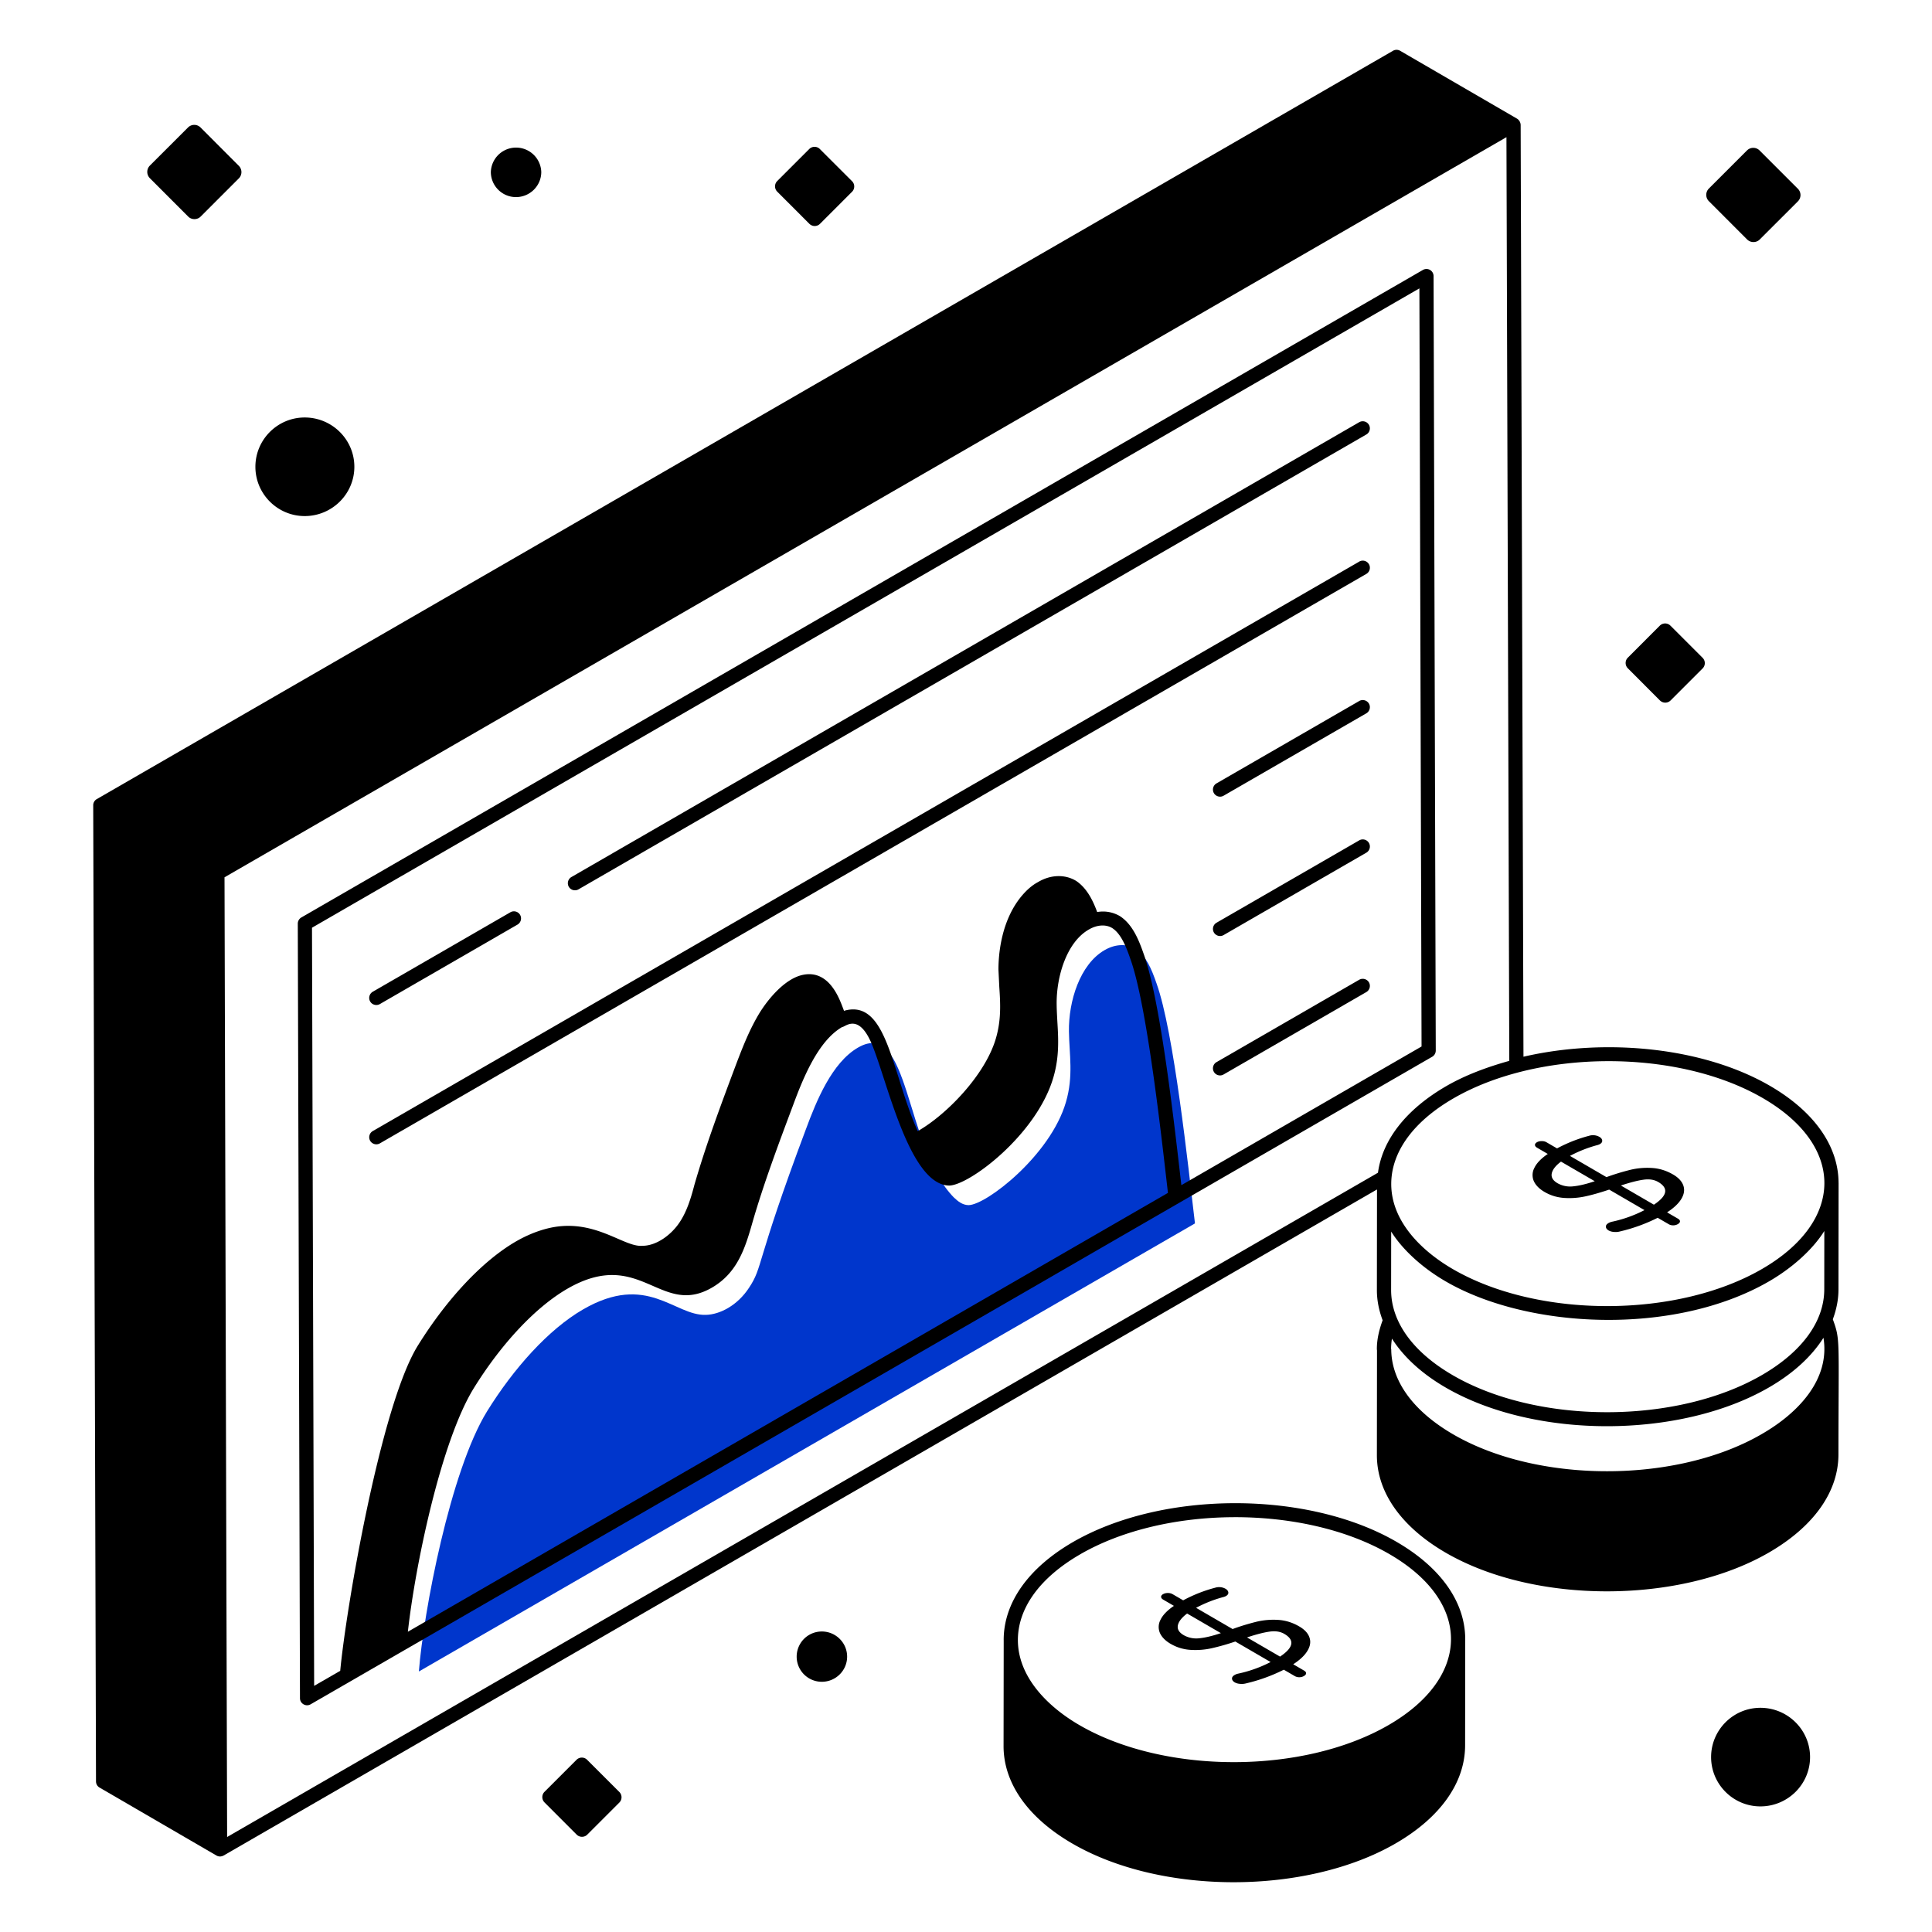 <svg xmlns="http://www.w3.org/2000/svg" viewBox="0 0 68 68"><path fill="#0036CC" d="M30.2 36.871c1.831-1.057 1.63 3.497 3.371 5.274.141.134.3.267.516.272.623-.002 2.887-1.756 3.43-3.625.27-.918.118-1.68.106-2.49-.015-1.063.385-2.359 1.255-2.861.401-.232.807-.222 1.094-.042.365.24.563.717.733 1.21.612 1.699 1.115 6.44 1.354 8.451L14.743 58.831c.163-2.092 1.105-7.055 2.399-9.156.931-1.502 2.157-2.882 3.385-3.591 2.259-1.305 3.21.235 4.321.195.489-.013 1.104-.328 1.512-.949.508-.765.202-.78 2.005-5.585.369-.996.914-2.343 1.835-2.874z"/><path d="M50.082 9.501 10.606 32.292a.252.252 0 0 0-.125.218l.077 27.26c0 .193.21.312.375.216 59.436-34.31 1.963-1.133 39.476-22.792a.252.252 0 0 0 .125-.217l-.077-27.26a.25.25 0 0 0-.375-.216zM33.405 41.728c.706-.004 3.083-1.79 3.67-3.806.214-.73.177-1.362.14-1.974-.01-.195-.022-.39-.024-.59-.015-.983.353-2.196 1.13-2.64.294-.173.606-.19.83-.05.311.204.49.666.635 1.086.593 1.64 1.112 6.421 1.322 8.232L14.356 57.432c.25-2.28 1.156-6.682 2.316-8.566.982-1.586 2.185-2.863 3.297-3.506 2.562-1.479 3.272 1.01 5.088-.039.893-.518 1.167-1.376 1.427-2.296.396-1.369.922-2.773 1.432-4.132.34-.918.873-2.256 1.726-2.745.1.01.593-.549 1.075.681.549 1.37 1.312 4.867 2.688 4.899zm8.175-.014c-.217-1.865-.716-6.447-1.322-8.127-.171-.494-.39-1.047-.837-1.34a1.169 1.169 0 0 0-.804-.146c-.154-.42-.365-.841-.735-1.093-.39-.24-.9-.23-1.35.04-.15.08-.29.19-.42.32-.92.93-.97 2.35-.97 2.76l.03.61c.04.59.07 1.16-.12 1.81-.373 1.283-1.733 2.686-2.752 3.265-.923-2.072-1.07-4.645-2.568-4.243-.009.003-.017.008-.025.01l-.065-.172c-.13-.33-.51-1.33-1.45-1.08-.58.158-1.127.795-1.45 1.31-.36.59-.6 1.21-.84 1.84-.51 1.36-1.04 2.77-1.46 4.22-.12.46-.26.93-.52 1.32-.28.427-.802.83-1.31.83-.681.062-1.746-1.049-3.42-.59-.33.09-.67.23-1.02.43-1.18.68-2.44 2.02-3.47 3.68-1.314 2.129-2.53 9.307-2.727 11.439l-.918.53-.076-26.684L49.958 10.15l.076 26.683-8.454 4.881z"/><path d="M47.84 14.86 20.11 30.87a.252.252 0 0 0-.091.34c.07.121.223.16.341.093l27.73-16.01c.12-.068.16-.222.092-.34a.252.252 0 0 0-.342-.093zM13.37 35.34l4.844-2.797c.12-.07.16-.223.092-.342a.251.251 0 0 0-.342-.092l-4.844 2.797a.252.252 0 0 0-.092.342c.07.12.224.16.342.092zm34.47-15.573L13.12 39.81a.252.252 0 0 0-.092.341c.07.12.224.16.342.092L48.09 20.2a.25.25 0 0 0-.25-.434zm0 4.906-5.024 2.9a.252.252 0 0 0-.091.342c.07.12.223.16.341.092l5.024-2.9c.12-.07.16-.223.092-.342a.252.252 0 0 0-.342-.092zm0 4.905-5.024 2.9a.252.252 0 0 0-.091.342c.07.12.223.16.341.092l5.024-2.9a.25.25 0 0 0-.25-.434zm0 4.906-5.024 2.9a.252.252 0 0 0-.091.343c.07.12.223.16.341.091l5.024-2.9c.12-.07.16-.223.092-.342a.252.252 0 0 0-.342-.092zm1.32 19.787c-3.129-1.82-8.236-1.817-11.39.001-1.574.91-2.442 2.134-2.444 3.447l.001.01v.001l-.005 3.736c.004 1.303.863 2.516 2.414 3.417 3.148 1.83 8.251 1.809 11.376.005 1.587-.916 2.458-2.148 2.455-3.468l.004-3.713v-.024c-.006-1.3-.861-2.512-2.412-3.412zm-11.14.435c3.014-1.741 7.899-1.741 10.887-.004 2.927 1.7 2.855 4.347-.042 6.019-3.006 1.735-7.884 1.734-10.873-.003-1.137-.66-2.167-1.71-2.166-2.998.002-1.127.781-2.198 2.195-3.014z"/><path d="M41.207 57.86c.213.124.445.194.695.21.251.016.5-.003.743-.057a8.19 8.19 0 0 0 .834-.237l1.242.722a4.544 4.544 0 0 1-1.14.408.437.437 0 0 0-.126.047c-.065.038-.096.082-.092.132.003.05.036.093.097.13a.44.44 0 0 0 .176.05c.07.008.136.004.197-.01a5.972 5.972 0 0 0 1.353-.487l.383.223a.31.31 0 0 0 .165.042.327.327 0 0 0 .16-.042c.05-.03.076-.062.076-.097 0-.036-.023-.067-.07-.094l-.383-.223c.236-.153.403-.31.501-.474.099-.163.123-.32.07-.47-.05-.149-.172-.28-.363-.39-.234-.136-.48-.212-.739-.228s-.509.006-.753.063a8.109 8.109 0 0 0-.85.259l-1.285-.747a4.55 4.55 0 0 1 .94-.374.431.431 0 0 0 .108-.038c.065-.037.094-.081.087-.131s-.039-.092-.096-.126a.464.464 0 0 0-.369-.038c-.38.099-.755.246-1.124.443l-.373-.217a.326.326 0 0 0-.167-.04.329.329 0 0 0-.168.04c-.048.027-.07.06-.069.096.002.037.026.068.073.096l.378.22c-.236.16-.393.324-.472.49a.537.537 0 0 0-.019.468c.067.146.193.273.38.382zm3.476-.432c.207-.03.38-.003.52.079.375.217.325.484-.15.8l-1.162-.675c.322-.107.586-.175.792-.204zm-2.9-.637 1.188.69c-.298.1-.55.16-.757.18a.899.899 0 0 1-.55-.108c-.165-.096-.234-.211-.207-.347.028-.135.137-.273.325-.415z"/><path d="M64.51 46.432c.128-.345.2-.7.198-1.063l.004-3.734-.001-.003c-.005-1.3-.86-2.511-2.411-3.412-2.336-1.357-5.775-1.698-8.679-1.027l-.099-32.795a.272.272 0 0 0-.125-.22l-4.116-2.39a.25.25 0 0 0-.25-.002L3.406 28.126a.25.25 0 0 0-.125.218l.098 34.357c0 .089.048.171.124.215l4.115 2.392a.25.25 0 0 0 .251 0h.002l40.595-23.443-.004 3.55c.001.36.074.713.202 1.054-.12.328-.203.664-.203 1.009 0 .02.004.038.005.057l-.004 3.693c.004 1.3.862 2.514 2.414 3.417 3.147 1.83 8.251 1.809 11.376.004 1.588-.917 2.459-2.148 2.455-3.467.004-4.141.068-4.007-.198-4.75zm-.3-3.105-.002 2.043c.004 1.133-.78 2.211-2.205 3.034-3.006 1.736-7.886 1.735-10.874-.003-1.394-.81-2.162-1.87-2.166-2.987l.002-2.067c.351.565 1.009 1.225 1.916 1.752 2.898 1.685 8.045 1.928 11.376.005.93-.538 1.602-1.211 1.953-1.777zm-2.162-4.676c2.928 1.7 2.856 4.347-.041 6.019-3.007 1.735-7.887 1.733-10.874-.003-1.121-.651-2.167-1.696-2.166-2.997.002-1.128.781-2.198 2.195-3.014 3.007-1.737 7.889-1.745 10.886-.005zm-11.136-.428c-1.417.818-2.255 1.89-2.412 3.053L7.994 64.656l-.03-10.501-.062-23.277 45.12-26.05.1 32.511c-.795.222-1.551.504-2.21.884zm-.035 10.61c3.147 1.83 8.252 1.807 11.376.005.869-.502 1.514-1.1 1.927-1.753.237 1.465-.884 2.65-2.178 3.393-3.197 1.854-8.533 1.733-11.431-.367-1.034-.751-1.6-1.664-1.604-2.62 0-.004-.004-.006-.005-.01v-.003c0-.123.011-.244.03-.363.409.64 1.04 1.227 1.885 1.718z"/><path d="M54.367 41.955c.212.123.444.193.695.209.25.016.499-.003.743-.057.244-.053.521-.132.833-.237l1.242.722a4.544 4.544 0 0 1-1.14.408.442.442 0 0 0-.125.047c-.065.038-.096.082-.093.132.003.05.036.093.097.13a.44.44 0 0 0 .176.05c.07.008.136.004.197-.01a5.966 5.966 0 0 0 1.353-.487l.383.223c.05.03.106.044.166.043a.325.325 0 0 0 .16-.043c.05-.03.075-.062.076-.097 0-.036-.024-.067-.07-.094l-.384-.223c.236-.153.403-.31.502-.474.098-.163.122-.32.07-.47-.052-.149-.173-.28-.364-.39-.234-.136-.48-.212-.738-.228s-.51.005-.754.063a8.138 8.138 0 0 0-.85.259l-1.285-.747a4.55 4.55 0 0 1 .94-.374.437.437 0 0 0 .108-.038c.065-.037.094-.081.087-.132s-.038-.091-.096-.125a.464.464 0 0 0-.369-.038c-.38.099-.755.246-1.124.443l-.373-.217c-.047-.027-.102-.04-.167-.04s-.122.013-.168.04c-.047.027-.07.06-.069.096.002.037.026.068.073.096l.378.22c-.236.16-.393.324-.472.49a.537.537 0 0 0-.019.468c.067.146.193.273.38.382zm3.475-.433c.207-.03.38-.003.52.079.375.217.325.484-.15.8l-1.162-.675c.322-.107.586-.175.792-.204zm-2.9-.637 1.188.69c-.297.1-.55.16-.757.18a.899.899 0 0 1-.55-.108c-.165-.096-.234-.211-.206-.347.028-.135.136-.273.325-.415zm7.018 19.224c-.957 0-1.735.779-1.735 1.735s.778 1.735 1.735 1.735c.964 0 1.748-.778 1.748-1.735s-.784-1.735-1.748-1.735zM10.724 18.164c.964 0 1.748-.778 1.748-1.735s-.784-1.735-1.748-1.735c-.956 0-1.735.779-1.735 1.735s.779 1.735 1.735 1.735zm50.769-9.736c.06.06.139.092.223.092s.163-.032.222-.092l1.341-1.34a.314.314 0 0 0 0-.445l-1.347-1.347a.314.314 0 0 0-.445 0l-1.34 1.34a.314.314 0 0 0 0 .445l1.346 1.347zM20.665 61.939a.263.263 0 0 0-.373 0l-1.127 1.127a.264.264 0 0 0 0 .373l1.131 1.133c.051.05.117.077.188.077a.26.26 0 0 0 .187-.077l1.127-1.127a.264.264 0 0 0 0-.374l-1.133-1.132zm37.76-37.285a.267.267 0 0 0 .374 0l1.127-1.127a.264.264 0 0 0 0-.374l-1.132-1.132a.264.264 0 0 0-.374 0l-1.126 1.127a.264.264 0 0 0 0 .373l1.13 1.133zM28.487 7.877c.051.05.117.078.188.078s.137-.028.187-.078l1.127-1.127a.264.264 0 0 0 0-.373l-1.133-1.132a.263.263 0 0 0-.373 0l-1.127 1.127a.264.264 0 0 0 0 .373l1.131 1.132zM6.621 7.62c.059.06.138.092.222.092s.164-.032.222-.092l1.34-1.34a.314.314 0 0 0 0-.445L7.06 4.488a.312.312 0 0 0-.444 0l-1.341 1.34a.315.315 0 0 0 0 .444L6.62 7.619zm11.54-.683c.49 0 .89-.396.89-.884a.888.888 0 0 0-1.775 0c0 .488.397.884.884.884zm10.764 50.486a.885.885 0 0 0 0 1.77c.492 0 .891-.397.891-.885s-.4-.885-.89-.885z"/></svg>
